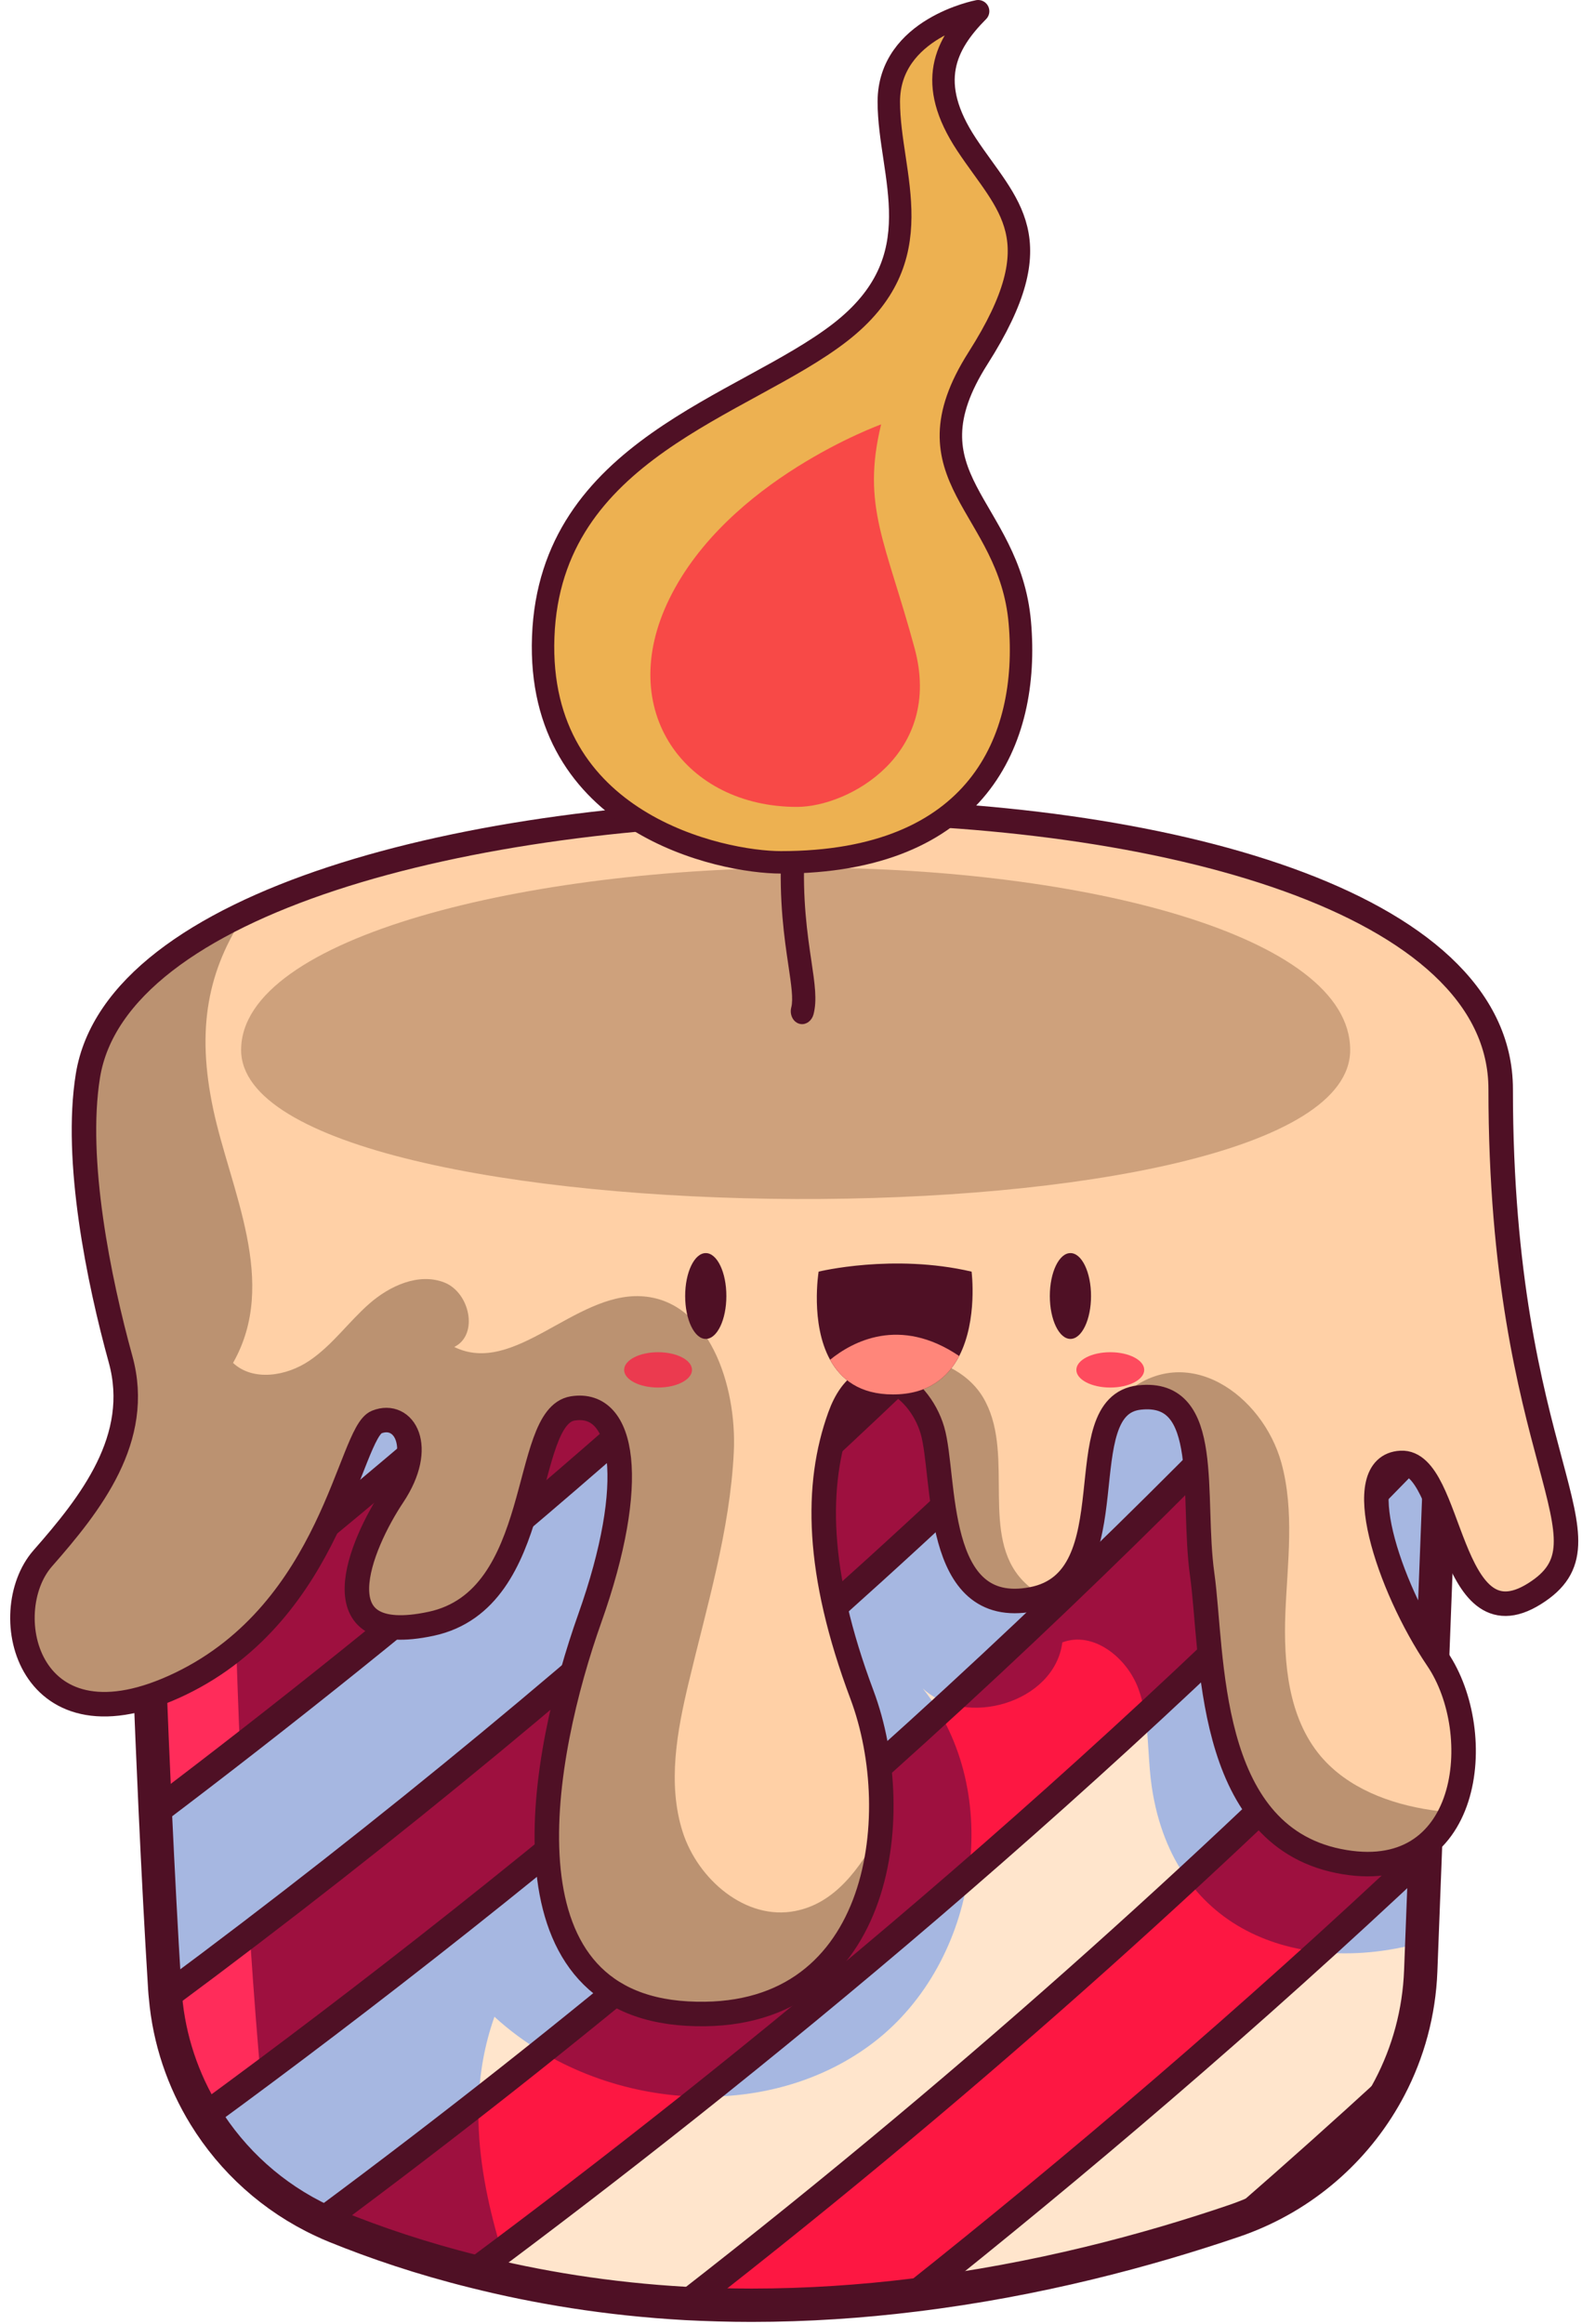 <?xml version="1.0" encoding="UTF-8"?> <svg xmlns="http://www.w3.org/2000/svg" width="141" height="207" viewBox="0 0 141 207" fill="none"><path d="M129.716 94.597L129.258 106.53L128.483 126.946L127.741 146.161L127.031 165.038L126.725 173.008L126.627 175.541C126.485 179.253 125.513 182.79 123.865 185.934C121.157 191.098 116.627 195.247 110.971 197.441C110.644 197.572 110.305 197.692 109.967 197.812C102.357 200.399 92.499 203.074 81.439 204.417C76.811 204.985 71.963 205.312 66.984 205.312C64.998 205.312 63.054 205.257 61.166 205.159C55.467 204.842 50.258 204.089 45.542 203.063C44.417 202.834 43.327 202.583 42.267 202.31C37.562 201.153 33.425 199.733 29.909 198.314C29.505 198.139 29.122 197.976 28.73 197.79C27.125 197.037 25.63 196.131 24.253 195.071C21.852 193.248 19.82 190.988 18.248 188.444C16.317 185.3 15.082 181.686 14.743 177.865C14.722 177.636 14.7 177.396 14.688 177.177C14.373 172.035 14.1 166.718 13.848 161.412C13.639 157.078 13.466 152.743 13.302 148.464C13.072 142.645 12.898 136.957 12.723 131.574C12.111 109.935 11.959 93.155 11.959 93.155L20.595 93.264L56.885 93.712L75.456 93.941L90.805 94.126L108.295 94.334L122.87 94.52L129.716 94.597Z" fill="#FD1742"></path><path opacity="0.43" d="M129.716 94.597L129.258 106.53L128.483 126.946L127.741 146.161L127.031 165.038L126.725 173.008C116.233 175.956 104.628 172.397 102.652 159.132C102.226 156.217 102.488 153.171 101.462 150.409C100.447 147.636 97.433 145.234 94.683 146.282C93.984 151.675 86.035 153.935 82.248 150.387C89.585 159.525 87.269 174.722 77.87 181.906C68.132 189.363 53.108 187.911 44.069 179.624C41.361 187.299 42.856 195.16 45.542 203.064C44.417 202.835 43.327 202.584 42.267 202.311C37.562 201.154 33.425 199.734 29.909 198.315C29.505 198.14 29.122 197.977 28.73 197.791C24.329 195.739 20.716 192.452 18.248 188.446C16.317 185.302 15.082 181.688 14.743 177.867C14.722 177.638 14.7 177.398 14.688 177.179C14.373 172.037 14.1 166.72 13.848 161.414C13.639 157.08 13.466 152.745 13.302 148.466C13.072 142.647 12.898 136.959 12.723 131.576C12.111 109.937 11.959 93.157 11.959 93.157L56.885 93.714L75.456 93.943L90.805 94.128L108.295 94.336L122.87 94.522L129.716 94.597Z" fill="#22073A"></path><path d="M24.253 195.072C21.851 193.249 19.82 190.989 18.247 188.445C16.316 185.301 15.082 181.687 14.742 177.866C14.72 177.637 14.698 177.397 14.688 177.178C14.371 172.036 14.098 166.719 13.847 161.413C13.639 157.079 13.464 152.744 13.3 148.465C13.072 142.646 12.896 136.958 12.722 131.575C12.111 109.936 11.957 93.156 11.957 93.156L20.593 93.265C20.267 122.59 20.66 163.487 24.253 195.072Z" fill="#FF2C5A"></path><path d="M129.716 94.597L129.258 106.53C117.969 119.162 103.034 134.741 84.529 151.718C84.256 151.98 83.972 152.231 83.699 152.482C73.054 162.231 61.242 172.418 48.282 182.756C46.426 184.23 44.559 185.715 42.659 187.178C38.15 190.715 33.499 194.253 28.728 197.79C24.328 195.738 20.715 192.451 18.247 188.445C45.552 168.488 87.366 134.905 122.87 94.521L129.716 94.597Z" fill="#FFE5CC"></path><path d="M128.482 126.946L127.74 146.161C121.113 152.864 113.798 159.972 105.796 167.341C92.728 179.416 77.836 192.2 61.165 205.16C55.466 204.843 50.258 204.09 45.542 203.064C45.105 202.977 44.68 202.878 44.254 202.78C43.588 202.638 42.922 202.474 42.267 202.31C43.075 201.71 43.883 201.109 44.712 200.487C50.236 196.349 56.208 191.764 62.497 186.742C70.052 180.726 78.066 174.099 86.308 166.959V166.948C91.494 162.45 96.767 157.745 102.073 152.843C110.894 144.698 119.781 136.04 128.482 126.946Z" fill="#FFE5CC"></path><path d="M127.03 165.037L126.724 173.007L126.626 175.54C126.484 179.252 125.512 182.789 123.864 185.933C119.737 189.711 115.436 193.564 110.97 197.44C110.643 197.571 110.304 197.691 109.966 197.811C102.356 200.398 92.498 203.073 81.438 204.416C92.683 195.485 104.954 185.212 117.488 173.847H117.499C120.666 170.976 123.843 168.04 127.03 165.037Z" fill="#FFE5CC"></path><path d="M108.296 94.335C87.083 117.24 55.782 147.482 14.743 177.865C14.721 177.636 14.699 177.396 14.688 177.177C14.372 172.035 14.099 166.718 13.847 161.412C35.726 144.872 64.013 121.574 90.805 94.127L108.296 94.335Z" fill="#FFE5CC"></path><path d="M75.456 93.942C58.698 110.548 37.954 129.337 13.302 148.464C13.073 142.645 12.898 136.957 12.723 131.574C26.337 120.809 41.534 108.036 56.885 93.712L75.456 93.942Z" fill="#FFE5CC"></path><path opacity="0.42" d="M75.457 93.942C58.699 110.548 37.955 129.337 13.303 148.464C13.073 142.645 12.899 136.957 12.723 131.574C12.113 109.935 11.96 93.155 11.96 93.155L56.886 93.712L75.457 93.942Z" fill="#2C78FF"></path><path opacity="0.42" d="M14.743 177.866C14.721 177.637 14.699 177.397 14.688 177.178C14.372 172.036 14.099 166.719 13.847 161.413C35.726 144.873 64.013 121.575 90.805 94.128L108.295 94.336C87.083 117.24 55.782 147.482 14.743 177.866Z" fill="#2C78FF"></path><path opacity="0.42" d="M62.498 186.742C70.053 180.726 78.067 174.099 86.308 166.959C85.468 172.778 82.541 178.324 77.87 181.905C73.481 185.268 68.011 186.818 62.498 186.742Z" fill="#2C78FF"></path><path opacity="0.42" d="M44.712 200.487C44.974 201.35 45.247 202.201 45.542 203.064C45.105 202.977 44.681 202.878 44.255 202.78C43.589 202.638 42.922 202.474 42.267 202.31C43.075 201.709 43.883 201.109 44.712 200.487Z" fill="#2C78FF"></path><path opacity="0.42" d="M117.5 173.848C120.666 170.977 123.843 168.04 127.031 165.038L126.725 173.008C123.658 173.87 120.492 174.175 117.5 173.848Z" fill="#2C78FF"></path><path opacity="0.42" d="M128.482 126.946L127.74 146.161C121.113 152.864 113.798 159.972 105.796 167.341C104.257 165.19 103.143 162.461 102.652 159.131C102.346 157.057 102.39 154.906 102.073 152.842C110.894 144.698 119.781 136.04 128.482 126.946Z" fill="#2C78FF"></path><path opacity="0.42" d="M129.717 94.597L129.259 106.53C117.97 119.162 103.035 134.741 84.529 151.718C83.689 151.434 82.903 150.998 82.248 150.386C82.783 151.052 83.274 151.751 83.7 152.482C73.055 162.231 61.242 172.418 48.282 182.756C46.776 181.85 45.367 180.813 44.069 179.623C43.184 182.123 42.748 184.645 42.661 187.178C38.152 190.715 33.501 194.253 28.73 197.79C24.33 195.738 20.716 192.451 18.248 188.445C45.553 168.488 87.368 134.905 122.872 94.521L129.717 94.597Z" fill="#2C78FF"></path><path d="M129.714 94.602L129.263 106.525L128.479 126.951L127.743 146.166L127.03 165.036L126.626 175.546C126.484 179.251 125.51 182.79 123.859 185.937C121.151 191.103 116.627 195.248 110.974 197.444C110.642 197.575 110.309 197.694 109.965 197.812C102.353 200.401 92.496 203.073 81.44 204.415C76.808 204.985 71.963 205.317 66.987 205.317C64.992 205.317 63.056 205.258 61.168 205.163C54.114 204.771 47.796 203.702 42.262 202.313C37.559 201.149 33.427 199.736 29.912 198.311C29.508 198.145 29.116 197.978 28.724 197.788C24.33 195.734 20.72 192.456 18.25 188.442C16.314 185.295 15.079 181.685 14.747 177.861C14.723 177.635 14.699 177.398 14.687 177.172C14.366 172.03 14.093 166.721 13.844 161.413C13.642 157.078 13.464 152.744 13.298 148.469C13.072 142.65 12.894 136.962 12.728 131.57C12.11 109.933 11.956 93.153 11.956 93.153L56.881 93.711L75.454 93.937L90.809 94.127L108.29 94.341L122.873 94.519L129.714 94.602Z" stroke="#4F1025" stroke-width="2.969" stroke-miterlimit="10" stroke-linecap="round" stroke-linejoin="round"></path><path d="M129.714 94.602L129.263 106.525C108.231 130.05 74.552 163.836 28.726 197.788C24.331 195.734 20.721 192.456 18.252 188.442C45.553 168.491 87.368 134.907 122.875 94.518L129.714 94.602Z" stroke="#4F1025" stroke-width="2.375" stroke-miterlimit="10" stroke-linecap="round" stroke-linejoin="round"></path><path d="M128.48 126.951L127.744 146.166C110.275 163.825 88.044 184.275 61.17 205.164C54.116 204.772 47.797 203.703 42.264 202.314C65.777 184.856 98.328 158.492 128.48 126.951Z" stroke="#4F1025" stroke-width="2.375" stroke-miterlimit="10" stroke-linecap="round" stroke-linejoin="round"></path><path d="M127.031 165.036L126.627 175.546C126.485 179.251 125.511 182.79 123.86 185.937C119.739 189.714 115.44 193.561 110.975 197.444C110.643 197.575 110.31 197.694 109.966 197.812C102.354 200.401 92.497 203.073 81.441 204.415C95.525 193.228 111.237 179.928 127.031 165.036Z" stroke="#4F1025" stroke-width="2.375" stroke-miterlimit="10" stroke-linecap="round" stroke-linejoin="round"></path><path d="M108.291 94.341C87.081 117.237 55.777 147.484 14.748 177.862C14.724 177.636 14.7 177.399 14.688 177.173C14.367 172.031 14.095 166.722 13.845 161.414C35.733 144.871 64.019 121.572 90.811 94.127L108.291 94.341Z" stroke="#4F1025" stroke-width="2.375" stroke-miterlimit="10" stroke-linecap="round" stroke-linejoin="round"></path><path d="M75.456 93.937C58.699 110.551 37.953 129.338 13.299 148.47C13.072 142.651 12.895 136.963 12.729 131.571C26.337 120.812 41.538 108.034 56.882 93.712L75.456 93.937Z" stroke="#4F1025" stroke-width="2.375" stroke-miterlimit="10" stroke-linecap="round" stroke-linejoin="round"></path><path d="M136.758 141.947C128.985 146.805 129.476 130.058 124.858 130.298C120.251 130.538 123.679 141.226 128.122 147.777C130.6 151.434 131.266 157.352 129.301 161.457C127.751 164.71 124.541 166.817 119.279 165.748C107.379 163.313 108.132 147.297 107.15 140.255C106.167 133.213 108.111 123.737 101.549 124.468C97.848 124.883 98.11 130.025 97.433 134.73C96.963 138.016 96.036 141.095 92.957 142.165C92.651 142.285 92.335 142.372 91.985 142.438C83.098 144.13 84.31 131.509 83.098 127.383C81.886 123.256 77.028 120.101 74.844 126.171C74.571 126.913 74.342 127.689 74.156 128.497C72.737 134.196 73.228 141.347 76.82 150.933C78.163 154.514 78.807 158.892 78.447 163.139C77.737 171.862 72.846 179.996 61.252 179.341C44.013 178.369 48.249 156.272 52.562 144.132C56.875 132.002 55.663 124.71 51.055 125.441C46.437 126.172 48.62 142.44 38.423 144.623C28.226 146.806 32.113 137.581 35.028 133.214C37.943 128.836 36 125.681 33.565 126.652C31.141 127.624 29.689 143.411 16.086 149.961C2.494 156.522 -0.454 143.651 3.815 138.792C8.073 133.934 12.691 128.115 10.748 121.073C8.805 114.031 6.621 103.343 7.833 95.821C8.794 89.86 14.056 85.002 21.938 81.279C54.942 65.656 133.756 69.957 133.756 97.011C133.756 130.516 144.531 137.099 136.758 141.947Z" fill="#FFD0A6"></path><path opacity="0.54" d="M92.957 142.165C92.651 142.285 92.335 142.372 91.985 142.438C83.098 144.13 84.31 131.509 83.098 127.383C81.886 123.256 77.028 120.101 74.844 126.171C74.571 126.913 74.342 127.689 74.156 128.497C74.025 126.903 74.123 125.527 74.571 124.523C76.918 119.173 85.412 120.014 87.847 124.872C90.391 129.796 87.345 136.816 91.177 140.801C91.701 141.346 92.313 141.783 92.957 142.165Z" fill="#825F45"></path><path opacity="0.54" d="M129.302 161.456C127.752 164.709 124.542 166.816 119.28 165.747C107.38 163.312 108.133 147.296 107.151 140.254C106.168 133.212 108.111 123.736 101.549 124.467C97.849 124.882 98.111 130.024 97.433 134.729C97.248 130.842 97.019 126.901 100.218 124.161C105.808 119.357 112.533 124.27 114.203 130.275C115.393 134.598 114.748 139.173 114.562 143.66C114.387 148.136 114.825 152.984 117.707 156.412C120.12 159.261 123.865 160.67 127.566 161.216C128.145 161.304 128.724 161.369 129.302 161.456Z" fill="#825F45"></path><path opacity="0.54" d="M78.447 163.138C77.737 171.861 72.846 179.995 61.252 179.34C44.013 178.368 48.249 156.271 52.562 144.131C56.875 132.001 55.663 124.709 51.055 125.44C46.437 126.171 48.62 142.439 38.423 144.622C28.226 146.805 32.113 137.58 35.028 133.213C37.943 128.835 36 125.68 33.565 126.651C31.141 127.623 29.689 143.41 16.086 149.96C2.494 156.521 -0.454 143.65 3.815 138.791C8.073 133.933 12.691 128.114 10.748 121.072C8.805 114.03 6.621 103.342 7.833 95.82C8.794 89.859 14.056 85.001 21.938 81.278C18.477 86.398 17.495 91.672 19.001 98.779C20.54 106.017 24.864 114.195 20.77 121.389C22.56 123.059 25.541 122.568 27.572 121.192C29.603 119.827 31.044 117.764 32.889 116.137C34.723 114.521 37.322 113.331 39.603 114.226C41.885 115.121 42.682 118.888 40.487 119.969C45.826 122.578 51.186 115.154 57.115 115.449C63.12 115.733 65.696 123.332 65.401 129.336C65.063 136.312 62.999 143.059 61.383 149.85C60.335 154.217 59.483 158.857 60.837 163.137C62.191 167.406 66.492 171.085 70.892 170.201C74.44 169.503 76.602 166.446 78.447 163.138Z" fill="#825F45"></path><path d="M7.834 95.819C12.822 64.898 133.752 63.5 133.752 97.007C133.752 130.513 144.529 137.095 136.76 141.951C128.99 146.807 129.476 130.054 124.863 130.297C120.25 130.54 123.682 141.223 128.123 147.779C132.565 154.334 131.176 168.174 119.278 165.746C107.381 163.318 108.134 147.293 107.151 140.252C106.167 133.211 108.11 123.742 101.554 124.47C94.999 125.198 100.87 140.738 91.987 142.437C83.102 144.137 84.316 131.511 83.102 127.384C81.888 123.256 77.031 120.1 74.847 126.17C72.662 132.24 72.725 140.009 76.822 150.936C80.916 161.862 78.489 180.315 61.251 179.343C44.011 178.372 48.252 156.277 52.566 144.137C56.88 131.997 55.666 124.713 51.053 125.441C46.441 126.17 48.626 142.437 38.428 144.622C28.23 146.807 32.115 137.581 35.029 133.211C37.944 128.841 36.001 125.684 33.572 126.655C31.145 127.626 29.688 143.408 16.09 149.964C2.493 156.52 -0.455 143.651 3.811 138.795C8.078 133.939 12.691 128.112 10.748 121.071C8.805 114.029 6.619 103.345 7.834 95.819Z" stroke="#4F1025" stroke-width="2.183" stroke-miterlimit="10" stroke-linecap="round" stroke-linejoin="round"></path><path d="M21.491 93.517C21.491 110.846 120.339 111.584 120.339 93.517C120.339 83.298 96.482 77.329 72.209 77.284C47.073 77.236 21.491 83.467 21.491 93.517Z" fill="#CEA17C"></path><path d="M71.402 91.212C71.339 91.206 71.275 91.193 71.212 91.173C70.666 90.999 70.359 90.347 70.525 89.718C70.715 88.998 70.52 87.687 70.274 86.027C69.912 83.59 69.416 80.253 69.641 75.789C69.807 72.48 70.273 70.101 70.683 68.003C71.244 65.136 71.729 62.659 71.318 58.525C70.778 53.099 71.326 50.089 72.085 45.924C72.396 44.215 72.749 42.278 73.08 39.872C73.17 39.223 73.709 38.774 74.263 38.852C74.827 38.937 75.212 39.532 75.123 40.179C74.784 42.644 74.426 44.612 74.11 46.347C73.364 50.443 72.872 53.148 73.374 58.196C73.824 62.727 73.279 65.513 72.702 68.462C72.29 70.569 71.863 72.748 71.707 75.864C71.496 80.061 71.969 83.245 72.315 85.572C72.619 87.614 72.838 89.091 72.505 90.349C72.355 90.906 71.886 91.259 71.402 91.212Z" fill="#4F1025"></path><path d="M69.6 76.805C87.064 76.805 91.809 65.992 90.896 55.462C89.984 44.931 80.356 42.602 87.177 31.889C93.998 21.175 89.801 18.39 86.151 12.875C82.501 7.36 84.241 3.957 87.177 1C87.177 1 79.217 2.51 79.217 9.063C79.217 15.616 83.394 23.028 74.846 29.632C66.298 36.235 49.045 40.022 48.416 56.714C47.787 73.405 64.335 76.805 69.6 76.805Z" fill="#EDB151" stroke="#4F1025" stroke-width="2" stroke-miterlimit="10" stroke-linecap="round" stroke-linejoin="round"></path><path opacity="0.67" d="M71.029 71.867C75.665 71.867 84.071 67.17 81.516 57.735C78.961 48.3 76.764 45.096 78.532 37.8C78.532 37.8 64.863 42.72 59.658 53.332C54.741 63.355 61.151 71.867 71.029 71.867Z" fill="#FD1742"></path><path d="M64.739 115.429C64.739 117.54 63.917 119.251 62.903 119.251C61.889 119.251 61.067 117.54 61.067 115.429C61.067 113.318 61.889 111.607 62.903 111.607C63.917 111.607 64.739 113.318 64.739 115.429Z" fill="#4F1025"></path><path d="M97.241 115.429C97.241 117.54 96.419 119.251 95.405 119.251C94.391 119.251 93.569 117.54 93.569 115.429C93.569 113.318 94.391 111.607 95.405 111.607C96.42 111.607 97.241 113.318 97.241 115.429Z" fill="#4F1025"></path><path d="M85.49 120.776C84.504 122.676 82.735 124.196 79.588 124.196C76.631 124.196 74.945 122.854 73.983 121.108C72.202 117.878 72.962 113.258 72.962 113.258C72.962 113.258 79.6 111.631 86.595 113.258C86.595 113.258 87.152 117.557 85.49 120.776Z" fill="#4F1025"></path><path d="M85.49 120.776C84.504 122.676 82.735 124.196 79.588 124.196C76.631 124.196 74.945 122.854 73.983 121.108C75.942 119.517 80.181 117.177 85.49 120.776Z" fill="#FF867A"></path><g opacity="0.72"><path d="M61.676 122.009C61.676 122.877 60.322 123.582 58.652 123.582C56.982 123.582 55.628 122.878 55.628 122.009C55.628 121.14 56.982 120.436 58.652 120.436C60.322 120.436 61.676 121.14 61.676 122.009Z" fill="#FD1742"></path><path d="M101.981 122.009C101.981 122.877 100.627 123.582 98.957 123.582C97.287 123.582 95.933 122.878 95.933 122.009C95.933 121.14 97.287 120.436 98.957 120.436C100.627 120.436 101.981 121.14 101.981 122.009Z" fill="#FD1742"></path></g></svg> 